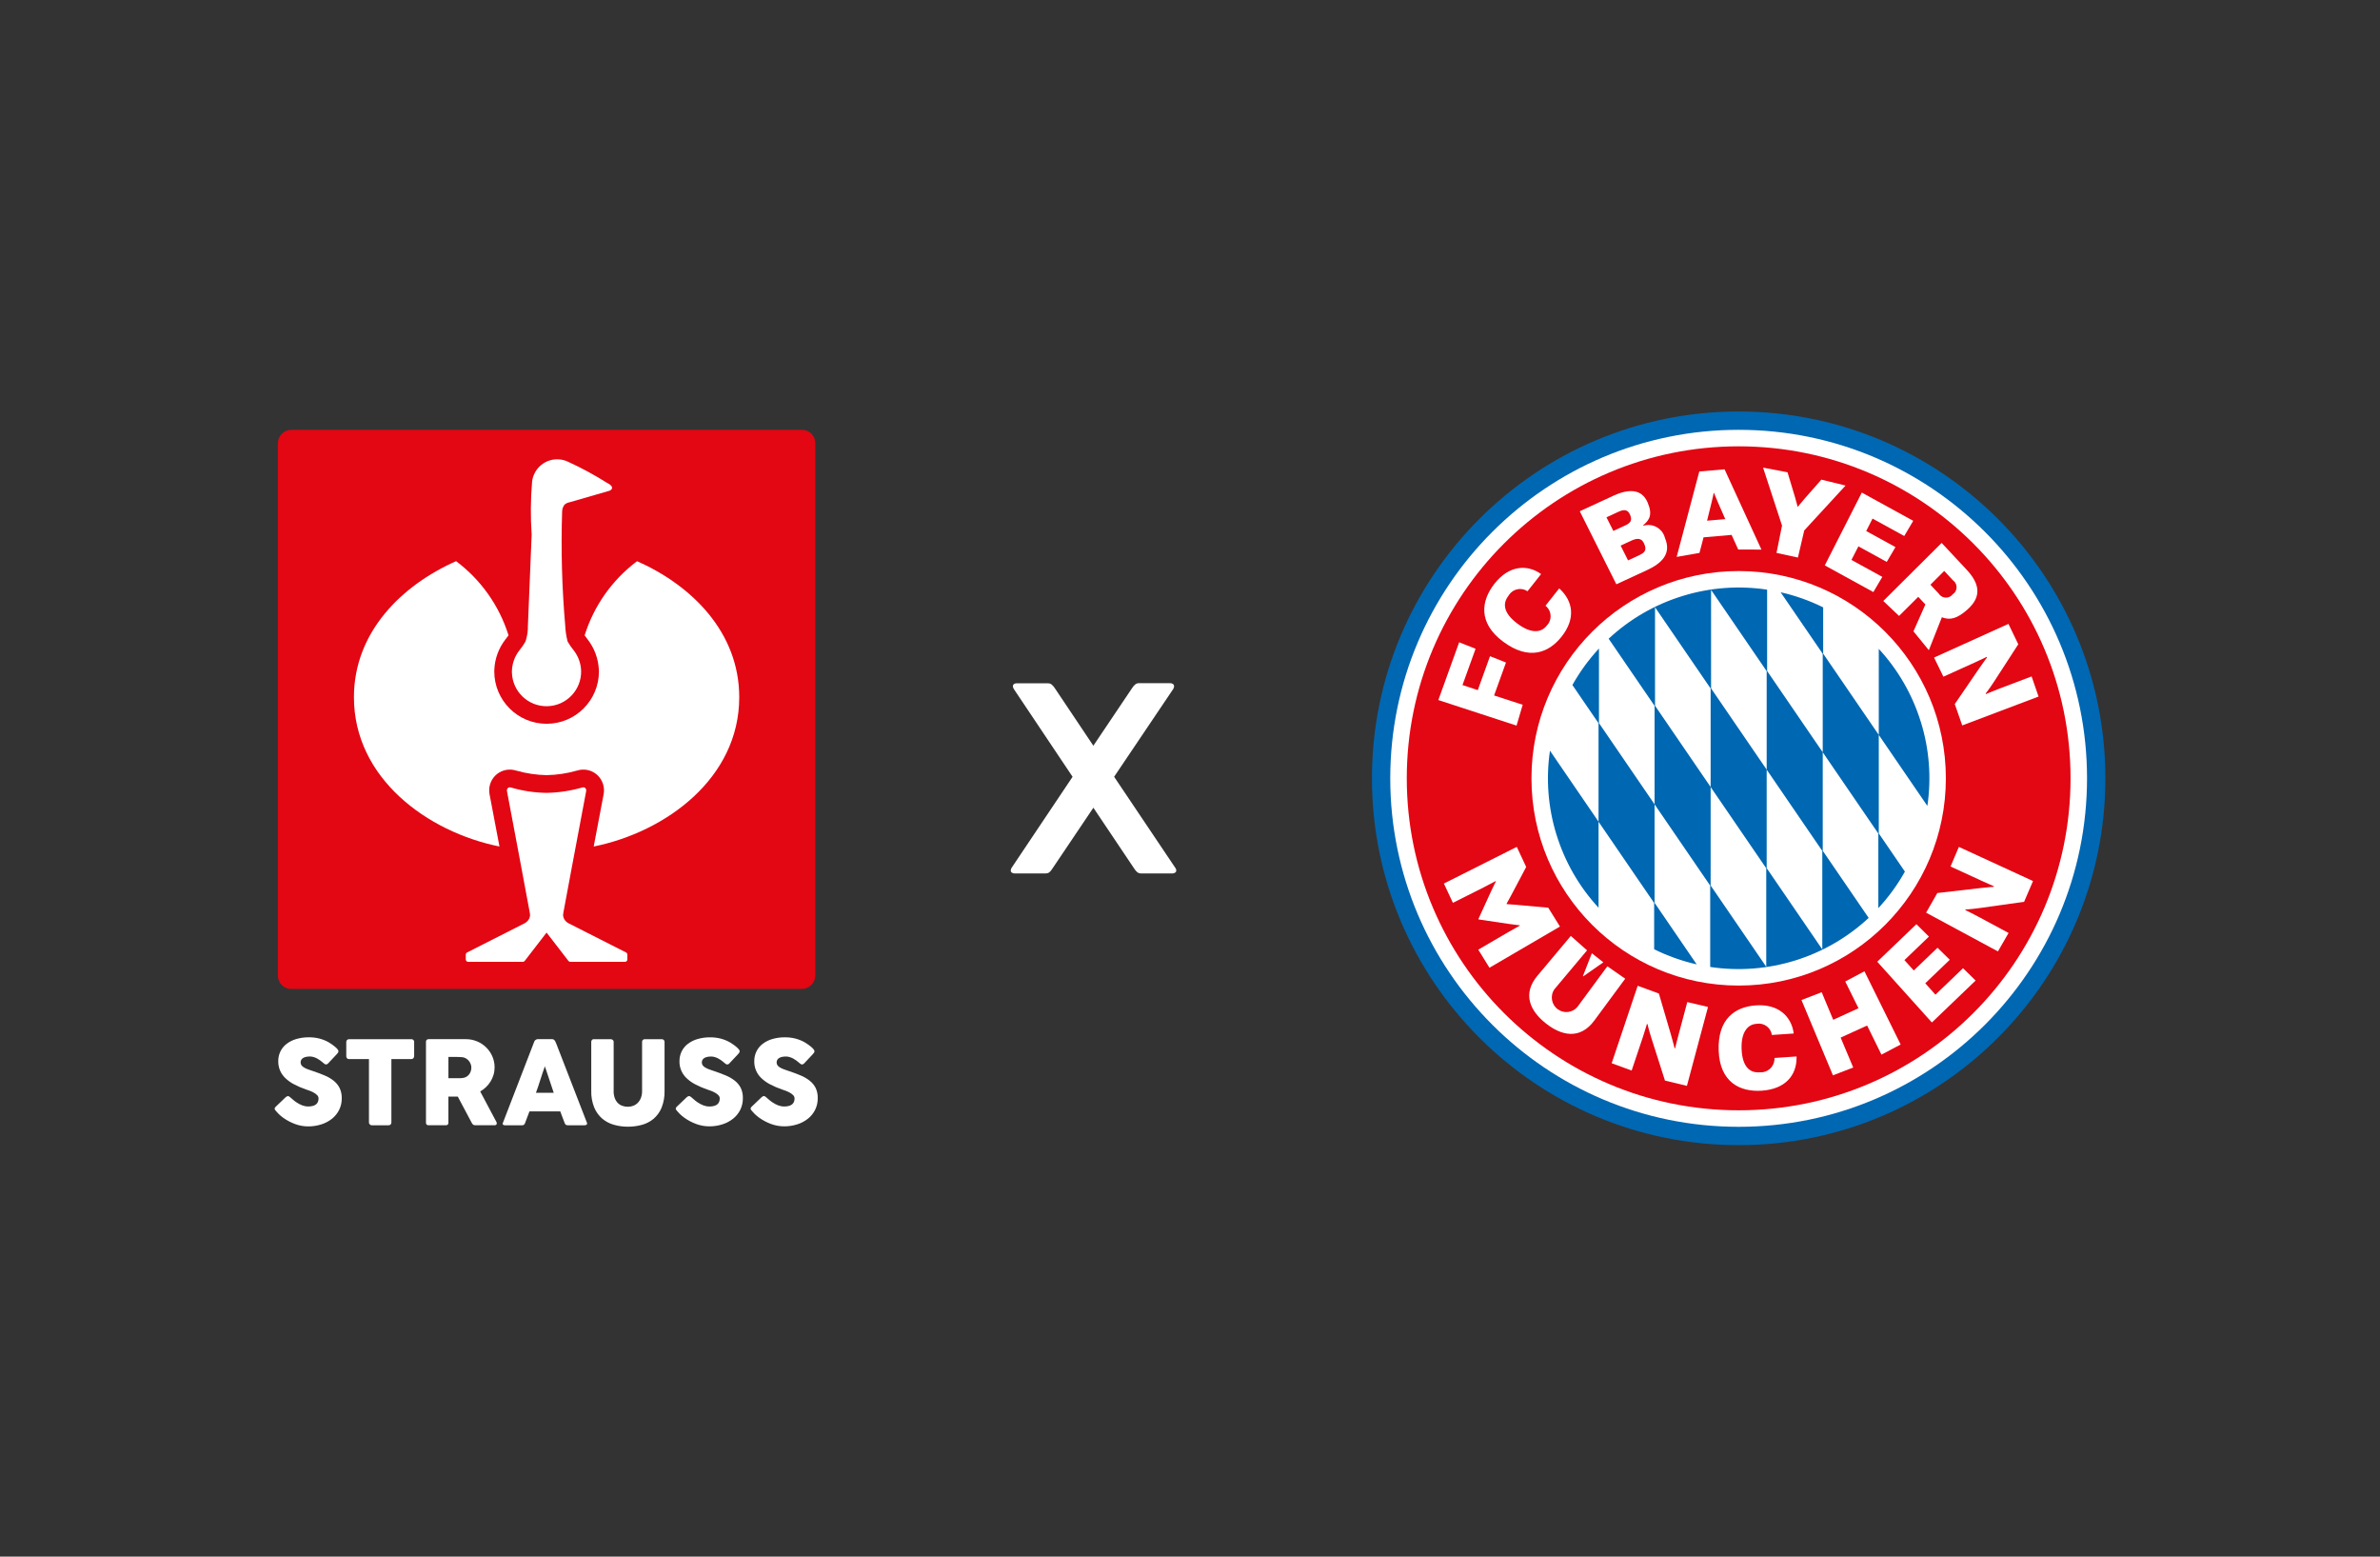 <?xml version="1.0" encoding="UTF-8"?><svg id="Kacheln" xmlns="http://www.w3.org/2000/svg" xmlns:xlink="http://www.w3.org/1999/xlink" viewBox="0 0 260 170"><rect x="0" y="0" width="260" height="170" fill="#333333" stroke="none"/><defs><style>.cls-1{fill:#e30613;}.cls-1,.cls-2,.cls-3,.cls-4{stroke-width:0px;}.cls-2{fill:none;}.cls-3{fill:#fff;}.cls-4{fill:#0067b2;}.cls-5{clip-path:url(#clippath);}</style><clipPath id="clippath"><rect class="cls-2" x="169.101" y="64.162" width="41.673" height="41.674"/></clipPath></defs><g id="bayern"><g id="strauss_X_fc_bayern"><path id="Pfad_1279" class="cls-4" d="m189.938,44.938c-22.126,0-40.062,17.936-40.062,40.062s17.936,40.062,40.062,40.062,40.062-17.936,40.062-40.062-17.936-40.062-40.062-40.062Z"/><path id="Pfad_1280" class="cls-3" d="m189.938,46.941c-21.019-.001-38.06,17.038-38.061,38.057-.001,21.019,17.038,38.06,38.057,38.061,21.019.001,38.06-17.038,38.061-38.057v-.002c0-21.019-17.04-38.059-38.059-38.059h.002Z"/><path id="Pfad_1281" class="cls-1" d="m189.938,48.744c-20.024,0-36.256,16.232-36.256,36.256,0,20.024,16.232,36.256,36.256,36.256,20.024,0,36.256-16.232,36.256-36.256,0-20.024-16.232-36.256-36.256-36.256h-0Zm0,58.891c-12.501,0-22.635-10.134-22.635-22.635 0-12.501,10.134-22.635,22.635-22.635,12.501 0,22.635,10.134,22.635,22.635 0,12.5-10.133,22.635-22.633,22.635h-.002Z"/><g class="cls-5"><g id="Gruppe_1158"><path id="Pfad_1282" class="cls-4" d="m170.039,91.159c.915,2.969,2.484,5.694,4.593,7.975v-9.396l-5.308-7.754c-.452,3.073-.209,6.209.712,9.175m10.716,7.441v-10.757l-6.076-8.877v-8.142c-1.121,1.21-2.096,2.548-2.902,3.987l2.855,4.171v10.757l6.076,8.876v5.054c1.479.732,3.038,1.286,4.647,1.651l-4.599-6.72-.001.001Zm6.123-12.652l6.076,8.876v10.757l-6.076-8.877v-10.757l-6.076-8.877v-10.756l6.076,8.876v10.758Zm6.123-1.895l-6.076-8.877v-10.756l6.076,8.877v10.756l6.076,8.877v10.756l-6.076-8.877v-10.756Zm-9.22-18.954c-2.999.924-5.75,2.516-8.044,4.656l5.018,7.331v10.756l6.076,8.876v8.884c6.285.943,12.658-1.029,17.312-5.358l-5.018-7.331v-10.756l-6.076-8.877v-8.884c-3.103-.47-6.271-.23-9.268.702m21.467,25.92v-10.757l-6.076-8.877v-5.053c-1.478-.732-3.038-1.286-4.647-1.651l4.599,6.72v10.756l6.076,8.877v8.142c1.121-1.21,2.096-2.548,2.902-3.987l-2.854-4.171Zm4.592-12.178c-.915-2.968-2.484-5.694-4.592-7.975v9.396l5.308,7.754c.453-3.073.209-6.209-.712-9.175"/></g></g><path id="Pfad_1283" class="cls-3" d="m165.7,92.489l1.028,2.191-1.675,3.162c-.252.47-.47.856-.47.856l.022.041s.445.027.973.072l3.561.321,1.276,2.057-7.7,4.499-1.223-1.974,3.222-1.882c.751-.434,1.318-.742,1.318-.742l-.022-.042s-.389-.029-1.202-.149l-3.281-.488-.022-.041,1.379-3.016c.342-.746.534-1.089.534-1.089l-.022-.042s-.567.308-1.341.702l-3.334,1.675-.984-2.108,7.962-4.003Z"/><path id="Pfad_1284" class="cls-3" d="m171.601,102.211l1.775,1.577-3.561,4.241c-.504.717-.331,1.707.386,2.211.664.466,1.572.357,2.106-.253l3.288-4.459,1.949,1.356-3.375,4.57c-1.547,2.097-3.551,1.683-5.284.319s-2.604-3.217-.929-5.212l3.65-4.353-.006.003Zm3.551,2.886l-2.191,1.53-.037-.029.974-2.493,1.253.987v.004Z"/><path id="Pfad_1285" class="cls-3" d="m178.909,107.658l2.315.846,1.31,4.474c.284.968.399,1.481.399,1.481l.068.02s.151-.665.373-1.481l.951-3.561,2.265.534-2.304,8.617-2.399-.576-1.494-4.677c-.289-.908-.41-1.483-.41-1.483l-.068-.02s-.199.7-.451,1.456l-1.216,3.628-2.183-.801,2.843-8.458.004.001Z"/><path id="Pfad_1286" class="cls-3" d="m196.264,115.375c.049,2.113-1.275,3.567-3.803,3.739-2.365.16-4.578-.913-4.706-4.362-.131-3.495,1.803-4.802,4.074-4.956,2.458-.166,3.88,1.207,4.125,3.072l-2.388.162c-.109-.787-.834-1.336-1.621-1.228-.028.004-.056.009-.084.014-.979.067-1.675.972-1.602,2.766.08,1.876.858,2.6,1.959,2.525.827.073,1.557-.539,1.63-1.366.006-.067.007-.135.004-.202l2.412-.164.002 0Z"/><path id="Pfad_1287" class="cls-3" d="m196.794,109.215l2.215-.855,1.256,3.011,2.765-1.26-1.448-2.924,2.098-1.111,3.954,7.995-2.098,1.107-1.565-3.18-2.892,1.318,1.373,3.267-2.215.855-3.436-8.219-.005-.011-0.0.004Z"/><path id="Pfad_1288" class="cls-3" d="m205.081,105.026l4.273-4.095,1.37,1.353-2.677,2.569,1.021,1.133,2.592-2.484,1.342,1.315-2.677,2.565,1.11,1.246,3.015-2.89,1.374,1.349-4.777,4.578-5.965-6.632-.001-.007Z"/><path id="Pfad_1289" class="cls-3" d="m210.416,99.67l1.225-2.142,4.629-.534c1.002-.117,1.527-.143,1.527-.143l.031-.063s-.629-.262-1.396-.618l-3.348-1.539.911-2.141,8.101,3.728-.974,2.268-4.863.682c-.945.132-1.532.154-1.532.154l-.031.063s.656.314,1.359.691l3.37,1.812-1.163,2.016-7.847-4.231Z"/><path id="Pfad_1290" class="cls-3" d="m159.408,70.144l1.789.712-1.429,3.961,1.671.553,1.335-3.707,1.745.692-1.298,3.597,3.125,1.016-.672,2.276-8.545-2.79,2.277-6.311.001.002Z"/><path id="Pfad_1291" class="cls-3" d="m170.334,64.257c1.542,1.398,1.808,3.312.267,5.263-1.411,1.786-3.582,2.641-6.39.557-2.771-2.055-2.404-4.487-.937-6.346,1.556-1.97,3.541-2.137,5.081-1.039l-1.483,1.878c-.667-.448-1.571-.271-2.019.395-.022.032-.042.065-.061.099-.684.865-.527,1.916.975,3.042,1.437,1.075,2.56,1.036,3.185.245.58-.563.593-1.489.03-2.068-.046-.047-.095-.091-.146-.131l1.498-1.896-.001.002Z"/><path id="Pfad_1292" class="cls-3" d="m176.198,54.16c1.576-.728,3.116-.886,3.799.726.558,1.318.204,1.895-.485,2.473l.025.053c.989-.295,2.031.268,2.326,1.257.008.026.015.052.022.078.754,1.771-.401,2.795-1.977,3.524l-3.333,1.54-3.996-7.975,3.621-1.673-.001-.004Zm1.335,3.233c.618-.286.794-.574.545-1.17-.239-.574-.647-.618-1.246-.343l-1.335.615.752,1.488,1.278-.59h.007Zm1.506,3.258c.682-.315.868-.582.58-1.262-.267-.638-.741-.653-1.424-.337l-1.15.534.811,1.615,1.182-.547.002-.003Z"/><path id="Pfad_1293" class="cls-3" d="m192.424,60.02l-2.532-.006-.726-1.598-3.063.267-.445,1.699-2.493.438,2.473-9.329,2.76-.237,4.027,8.767-.001-.001Zm-3.947-3.322l-.761-1.736c-.267-.589-.461-1.115-.461-1.115h-.047s-.106.551-.267,1.177l-.454,1.84,1.987-.171.004.004Z"/><path id="Pfad_1294" class="cls-3" d="m194.676,57.402l-2.071-6.332,2.671.508.809,2.685c.152.514.287,1.059.287,1.059l.045.01s.348-.445.7-.844l1.855-2.107,2.645.646-4.515,4.904-.69,2.959-2.339-.507.602-2.981Z"/><path id="Pfad_1295" class="cls-3" d="m203.393,53.796l5.614,3.083-.979,1.658-3.465-1.902-.693,1.359,3.198,1.756-.954,1.617-3.095-1.7-.76,1.482,3.372,1.852-.979,1.659-5.306-2.913,4.044-7.95.004-0Z"/><path id="Pfad_1296" class="cls-3" d="m212.112,59.294l2.723,2.914c1.393,1.491,1.726,2.93.068,4.385-1.06.927-1.832,1.183-2.766.819l-1.424,3.595-1.68-2.057,1.302-2.938-.777-.832-2.096,2.087-1.724-1.633,6.373-6.34h.001Zm-1.225,4.564l.921.986c.277.43.851.553,1.28.275.09-.058.169-.131.233-.216.426-.271.551-.836.28-1.262-.062-.098-.143-.183-.237-.251l-.97-1.037-1.508,1.505Z"/><path id="Pfad_1297" class="cls-3" d="m214.361,79.221l-.814-2.329,2.633-3.848c.563-.817.89-1.246.89-1.246l-.027-.065s-.611.304-1.382.649l-3.357,1.52-1.02-2.091,8.126-3.676,1.074,2.226-2.671,4.118c-.513.784-.89,1.257-.89,1.257l.027.065s.667-.289,1.413-.573l3.577-1.357.76,2.199-8.342,3.155.003-.004Z"/><path id="Pfad_1298" class="cls-1" d="m30.356,106.544v-58.147c.011-.816.682-1.469,1.498-1.457.01 0.0.021 0.0.031.001h55.651c.8-.044,1.484.568,1.528,1.368.002.03.002.059.002.089v58.147c-.011.816-.682,1.469-1.498,1.457-.011-0-.021-0-.032-.001H31.886c-.8.044-1.484-.569-1.527-1.369-.002-.029-.002-.058-.002-.088Z"/><path id="Pfad_1299" class="cls-3" d="m67.035,119.144c-.007.271.037.541.13.795.075.2.192.383.343.534.14.136.309.239.495.301.189.064.387.096.587.095.205.001.408-.036.599-.11.187-.073.356-.185.495-.329.148-.156.263-.34.337-.541.086-.238.128-.489.124-.742v-5.375c-.001-.074.027-.145.079-.197.055-.058.133-.089.213-.086h1.852c.085-.004.168.029.228.089.053.051.082.12.082.193v5.342c.019.636-.092,1.27-.326,1.862-.192.468-.493.883-.877,1.213-.373.309-.808.534-1.276.659-.496.135-1.008.202-1.522.199-.516.002-1.029-.067-1.526-.206-.47-.129-.906-.358-1.278-.671-.383-.331-.683-.747-.877-1.215-.233-.584-.344-1.21-.326-1.839v-5.342c-0-.071.026-.14.073-.193.042-.056.108-.088.178-.089h1.894c.073.004.143.032.199.079.065.045.104.12.104.199v5.374l-.003.003Zm-7.509-2.696c-.08.215-.161.448-.244.696s-.164.5-.244.753-.161.504-.244.75c-.082.247-.164.478-.244.694h1.943l-.969-2.893h.001Zm-1.152-2.71c.007-.03.021-.058.041-.082.051-.063.118-.112.193-.142.034-.015.071-.024.109-.026h1.62c.067-.002.133.022.183.067.042.035.08.075.114.118l.158.361,3.323,8.572c.036.066.028.147-.019.206-.065.06-.153.088-.24.079h-1.816c-.078.005-.156-.014-.224-.053-.059-.045-.103-.107-.124-.178-.084-.215-.166-.43-.247-.643-.08-.213-.16-.427-.24-.643h-3.363c-.08.215-.161.43-.244.643s-.164.427-.244.643c-.039.145-.174.242-.323.234h-1.87c-.072.003-.142-.02-.199-.063-.054-.048-.066-.128-.028-.19l3.437-8.903.002.001Zm-6.944,3.251c.042-.128.063-.261.063-.395-0-.13-.024-.259-.069-.38-.046-.126-.112-.243-.196-.348-.085-.106-.187-.197-.304-.267-.12-.073-.254-.12-.393-.14l-.332-.022c-.103-.007-.216-.01-.338-.01h-.874v2.324h1.165c.076,0,.144-.002.203-.006s.125-.01.196-.019c.141-.015.277-.059.399-.13.115-.067.216-.155.297-.26.081-.105.143-.222.183-.348m-4.896-3.205c-.004-.077.021-.152.069-.212.055-.058.132-.088.211-.083h4.09c.42-.003.835.08,1.221.244.37.156.708.38.994.661.284.28.51.613.668.979.163.376.246.783.244,1.193.001.278-.038.554-.118.82-.076.256-.186.501-.326.728-.139.225-.306.432-.497.614-.19.182-.402.341-.63.472l1.627,3.064c.03.059.068.129.114.209.041.063.065.135.069.209.003.059-.021.117-.067.155-.051.038-.114.057-.178.053h-2.119c-.076-0-.151-.022-.215-.063-.058-.047-.107-.105-.142-.171-.028-.05-1.538-2.893-1.538-2.893h-1.027v2.855c0,.182-.097.272-.291.272h-1.88c-.074.004-.146-.02-.203-.067-.055-.054-.082-.129-.076-.206v-8.835l-.002-.001Zm-8.701-.013c-.002-.077.03-.152.089-.202.056-.051.13-.079.206-.079h6.812c.074-.001.145.024.203.069.062.052.099.128.101.208v1.571c-.001.08-.029.156-.079.218-.053.069-.137.108-.224.104h-2.185v6.936c-0.0.076-.03.15-.082.206-.055.06-.133.093-.215.089h-1.857c-.076-.003-.149-.035-.202-.089-.061-.053-.096-.131-.094-.212v-6.925h-2.178c-.079.002-.155-.027-.212-.082-.062-.064-.094-.151-.089-.24v-1.572h.006Zm-6.258,5.971c-.036-.023-.077-.037-.12-.038-.095.015-.184.06-.252.128-.112.103-1.059,1.012-1.059,1.012-.08.057-.133.144-.146.241,0,.063.048.134.148.25.07.083.187.217.312.337.144.138.297.266.458.384.403.291.844.526,1.31.699.458.171.942.259,1.431.26.49.004.977-.07,1.443-.218.424-.133.819-.342,1.168-.617.328-.261.594-.591.782-.966.193-.393.291-.826.285-1.263.011-.386-.067-.77-.23-1.12-.154-.308-.374-.58-.643-.795-.299-.236-.628-.43-.979-.576-.377-.163-.79-.318-1.237-.466-.232-.076-.436-.147-.611-.212-.153-.055-.301-.125-.44-.209-.105-.061-.196-.143-.267-.24-.116-.185-.118-.42-.006-.608.056-.084.133-.152.222-.199.101-.053.21-.091.323-.11.129-.024.261-.035.393-.035.135 0.0.27.021.399.061.129.039.254.09.374.152.116.06.227.129.332.206.103.076.197.15.281.222l.057.051c.052.045.105.087.161.126.047.033.103.051.161.051.083-.005.161-.044.215-.108l.969-1.032c.047-.048.088-.101.124-.158.027-.046.041-.099.041-.152-.008-.073-.039-.142-.089-.196-.069-.088-.146-.169-.231-.24-.108-.095-.221-.184-.338-.267-.129-.091-.265-.18-.409-.267-.327-.184-.677-.324-1.042-.415-.362-.088-.733-.131-1.105-.13-.469-.006-.936.057-1.386.187-.383.109-.743.288-1.06.528-.286.219-.518.5-.677.823-.161.333-.243.699-.238,1.068-.005.346.06.689.19,1.009.133.311.327.593.57.829.282.272.602.502.95.683.427.225.872.417,1.329.572.114.038.249.085.405.142.154.057.302.126.445.206.134.073.257.166.364.275.095.092.148.219.149.351.001.114-.017.227-.053.336-.036.106-.097.202-.178.279-.1.089-.218.155-.345.193-.175.053-.358.077-.541.073-.227.001-.453-.04-.665-.12-.225-.087-.439-.2-.639-.336-.134-.09-.262-.188-.383-.295-.112-.099-.203-.178-.275-.238-.048-.042-.099-.08-.152-.114m52.003,0c-.036-.023-.077-.037-.12-.038-.095.015-.184.06-.252.128-.111.102-1.059,1.011-1.059,1.011-.08.057-.133.144-.146.241,0,.063.048.134.148.25.07.083.187.217.312.337.144.138.297.266.458.384.403.291.844.526,1.31.699.458.171.942.259,1.431.26.49.004.977-.07,1.443-.218.424-.133.819-.342,1.168-.617.328-.261.594-.591.782-.966.193-.393.291-.826.285-1.263.014-.382-.061-.762-.218-1.111-.154-.308-.374-.58-.643-.795-.299-.236-.628-.43-.979-.576-.377-.163-.79-.318-1.237-.466-.232-.076-.436-.147-.611-.212-.156-.054-.305-.125-.447-.209-.105-.061-.196-.143-.267-.24-.116-.185-.118-.42-.006-.608.056-.084.133-.152.222-.199.101-.053.21-.091.323-.11.129-.024.261-.035.393-.035.135 0.0.27.021.399.061.129.039.254.09.374.152.116.06.227.129.332.206.103.076.197.15.281.222l.057.051c.052.045.105.087.161.126.047.033.103.051.161.051.083-.005.161-.044.215-.108l.969-1.032c.047-.048.088-.101.124-.158.027-.046.041-.099.041-.152-.008-.073-.039-.142-.089-.196-.069-.088-.146-.169-.231-.24-.108-.095-.221-.184-.338-.267-.129-.091-.265-.18-.409-.267-.327-.184-.677-.324-1.042-.415-.362-.088-.733-.131-1.105-.13-.469-.006-.936.057-1.386.187-.383.109-.743.288-1.06.528-.286.219-.518.5-.677.823-.161.333-.243.699-.238,1.068-.017.692.259,1.359.759,1.838.282.272.602.502.95.683.427.225.872.417,1.329.572.114.038.249.085.405.142.154.057.302.126.445.206.134.073.257.166.364.275.095.092.148.219.149.351.001.114-.017.227-.053.336-.036.106-.097.202-.178.279-.1.089-.218.155-.345.193-.175.053-.358.077-.541.073-.227.001-.453-.04-.665-.12-.225-.087-.439-.2-.639-.336-.134-.09-.262-.188-.383-.295-.112-.099-.203-.178-.275-.238-.048-.042-.099-.08-.152-.114m-8.176,0c-.036-.023-.077-.037-.12-.038-.095.015-.184.06-.252.128-.111.102-1.059,1.011-1.059,1.011-.08.057-.133.144-.146.241,0,.063.048.134.148.25.07.083.187.217.312.337.144.138.297.266.458.384.403.291.844.526,1.31.699.458.171.942.259,1.431.26.49.004.977-.07,1.443-.218.424-.133.819-.342,1.168-.617.328-.261.594-.591.782-.966.193-.393.291-.826.285-1.263.014-.382-.061-.762-.218-1.111-.154-.308-.374-.58-.643-.795-.299-.236-.628-.43-.979-.576-.377-.163-.79-.318-1.237-.466-.232-.076-.436-.147-.611-.212-.153-.055-.301-.125-.44-.209-.105-.061-.196-.143-.267-.24-.116-.185-.118-.42-.006-.608.056-.084.133-.152.222-.199.101-.053.21-.091.323-.11.129-.024.261-.035.393-.035.135 0.0.27.021.399.061.129.039.254.09.374.152.116.06.227.129.332.206.103.076.197.15.281.222l.057.051c.052.045.105.087.161.126.047.033.103.051.161.051.083-.005.161-.044.215-.108l.969-1.032c.047-.048.088-.102.124-.158.027-.046.041-.099.041-.152-.008-.073-.039-.142-.089-.196-.069-.088-.146-.169-.231-.24-.108-.095-.221-.184-.338-.267-.129-.091-.265-.18-.409-.267-.327-.184-.677-.324-1.042-.415-.362-.088-.733-.131-1.105-.13-.469-.006-.936.057-1.386.187-.383.109-.743.288-1.06.528-.286.219-.518.5-.677.823-.161.333-.243.699-.238,1.068-.017.692.259,1.359.759,1.838.282.272.602.502.95.683.427.225.872.417,1.329.572.114.038.249.085.405.142.154.057.302.126.445.206.134.073.257.166.364.275.095.092.148.219.149.351.001.114-.017.227-.053.336-.036.106-.097.202-.178.279-.1.089-.218.155-.345.193-.175.053-.358.077-.541.073-.227.001-.453-.04-.665-.12-.225-.087-.439-.2-.639-.336-.134-.09-.262-.188-.383-.295-.112-.099-.203-.178-.275-.238-.045-.039-.094-.074-.144-.106"/><path id="Pfad_1300" class="cls-3" d="m66.549,53.604c-.356.103-4.24,1.229-4.312,1.246-.211.034-.409.126-.57.267-.152.205-.241.449-.257.703-.136,4.171-.023,8.346.337,12.504.026.585.113,1.165.259,1.732.198.35.427.681.685.99.491.638.768,1.414.794,2.219.044,2.088-1.613,3.817-3.701,3.861-2.088.044-3.817-1.613-3.861-3.701-.001-.033-.001-.065-.001-.098.014-.827.295-1.627.801-2.281.258-.309.487-.64.685-.99.187-.558.276-1.144.262-1.732.133-3.401.324-7.663.41-9.935-.132-1.927-.116-3.862.047-5.787.176-1.514,1.546-2.599,3.06-2.423.295.034.582.116.851.242,1.469.671,2.891,1.44,4.257,2.301l.199.111c.663.394.267.686.127.747l-.071.023-.003-0Zm-6.839,48.242s-1.602,2.065-2.396,3.105c-.046.056-.115.088-.187.089h-6c-.134-.005-.24-.114-.243-.247v-.549c.004-.093.056-.177.137-.222l6.279-3.186s.057-.029.089-.05c.029-.018.058-.037.085-.059.254-.181.414-.467.436-.778-.007-.098-.02-.196-.038-.292,0,0-1.753-9.424-2.485-13.243-.049-.291.141-.466.38-.426,1.283.38,2.612.582,3.95.6,1.333-.025,2.656-.227,3.936-.6.239-.041.429.134.38.426-.732,3.819-2.485,13.243-2.485,13.243-.018.097-.031.194-.038.292.023.311.183.596.436.778.026.021.054.04.083.057.023.014.089.05.089.05l6.281,3.187c.081.045.133.129.137.222v.549c-.003.133-.109.242-.242.247h-6.002c-.072-.001-.141-.033-.187-.089-.793-1.04-2.396-3.105-2.396-3.105m-5.707-28.691c.048-1.208.473-2.37,1.215-3.324,0,0,.251-.315.338-.445-1.012-3.235-3.016-6.069-5.729-8.101-5.983,2.651-11.16,7.782-11.16,14.856,0,8.84,8.004,14.714,15.899,16.308-.365-1.94-1.086-5.719-1.086-5.719-.136-.74.1-1.499.631-2.032.522-.513,1.26-.743,1.981-.616.113.019.224.046.332.082,1.072.304,2.18.469,3.294.49,1.112-.021,2.216-.186,3.285-.49.108-.036.219-.063.332-.082.721-.127,1.459.103,1.981.616.531.533.767,1.292.631,2.032,0,0-.721,3.78-1.086,5.719,7.895-1.594,15.899-7.468,15.899-16.308,0-7.078-5.178-12.205-11.161-14.853-2.713,2.032-4.717,4.866-5.729,8.101.089.13.234.312.333.445.74.957,1.166,2.119,1.221,3.327,0,.047.007.103.007.168,0,3.157-2.559,5.716-5.716,5.716-3.157,0-5.716-2.559-5.716-5.716l.007-.168-.004-.005Z"/><path id="Pfad_1301" class="cls-3" d="m128.399,94.776c.064.084.1.186.102.291.002.094-.045.182-.124.232-.087.061-.192.092-.298.089h-3.406c-.145.006-.289-.035-.409-.117-.133-.106-.246-.234-.335-.378l-4.484-6.682-4.499,6.682c-.091.154-.209.29-.349.401-.114.068-.246.1-.378.094h-3.377c-.109.005-.217-.026-.306-.089-.076-.053-.12-.14-.118-.232.004-.11.04-.216.102-.306l6.653-9.928-6.405-9.564c-.067-.094-.108-.205-.118-.32-.004-.089.034-.175.102-.233.078-.062.176-.094.276-.089h3.464c.135-.003.268.038.378.117.137.111.255.244.349.393l4.223,6.304,4.251-6.321c.094-.149.212-.282.349-.393.115-.08.253-.121.393-.117h3.406c.11-.005.218.028.306.094.077.062.119.156.116.255-.006.098-.037.193-.089.277l-6.463,9.594,6.681,9.943.003.004Z"/></g></g></svg>